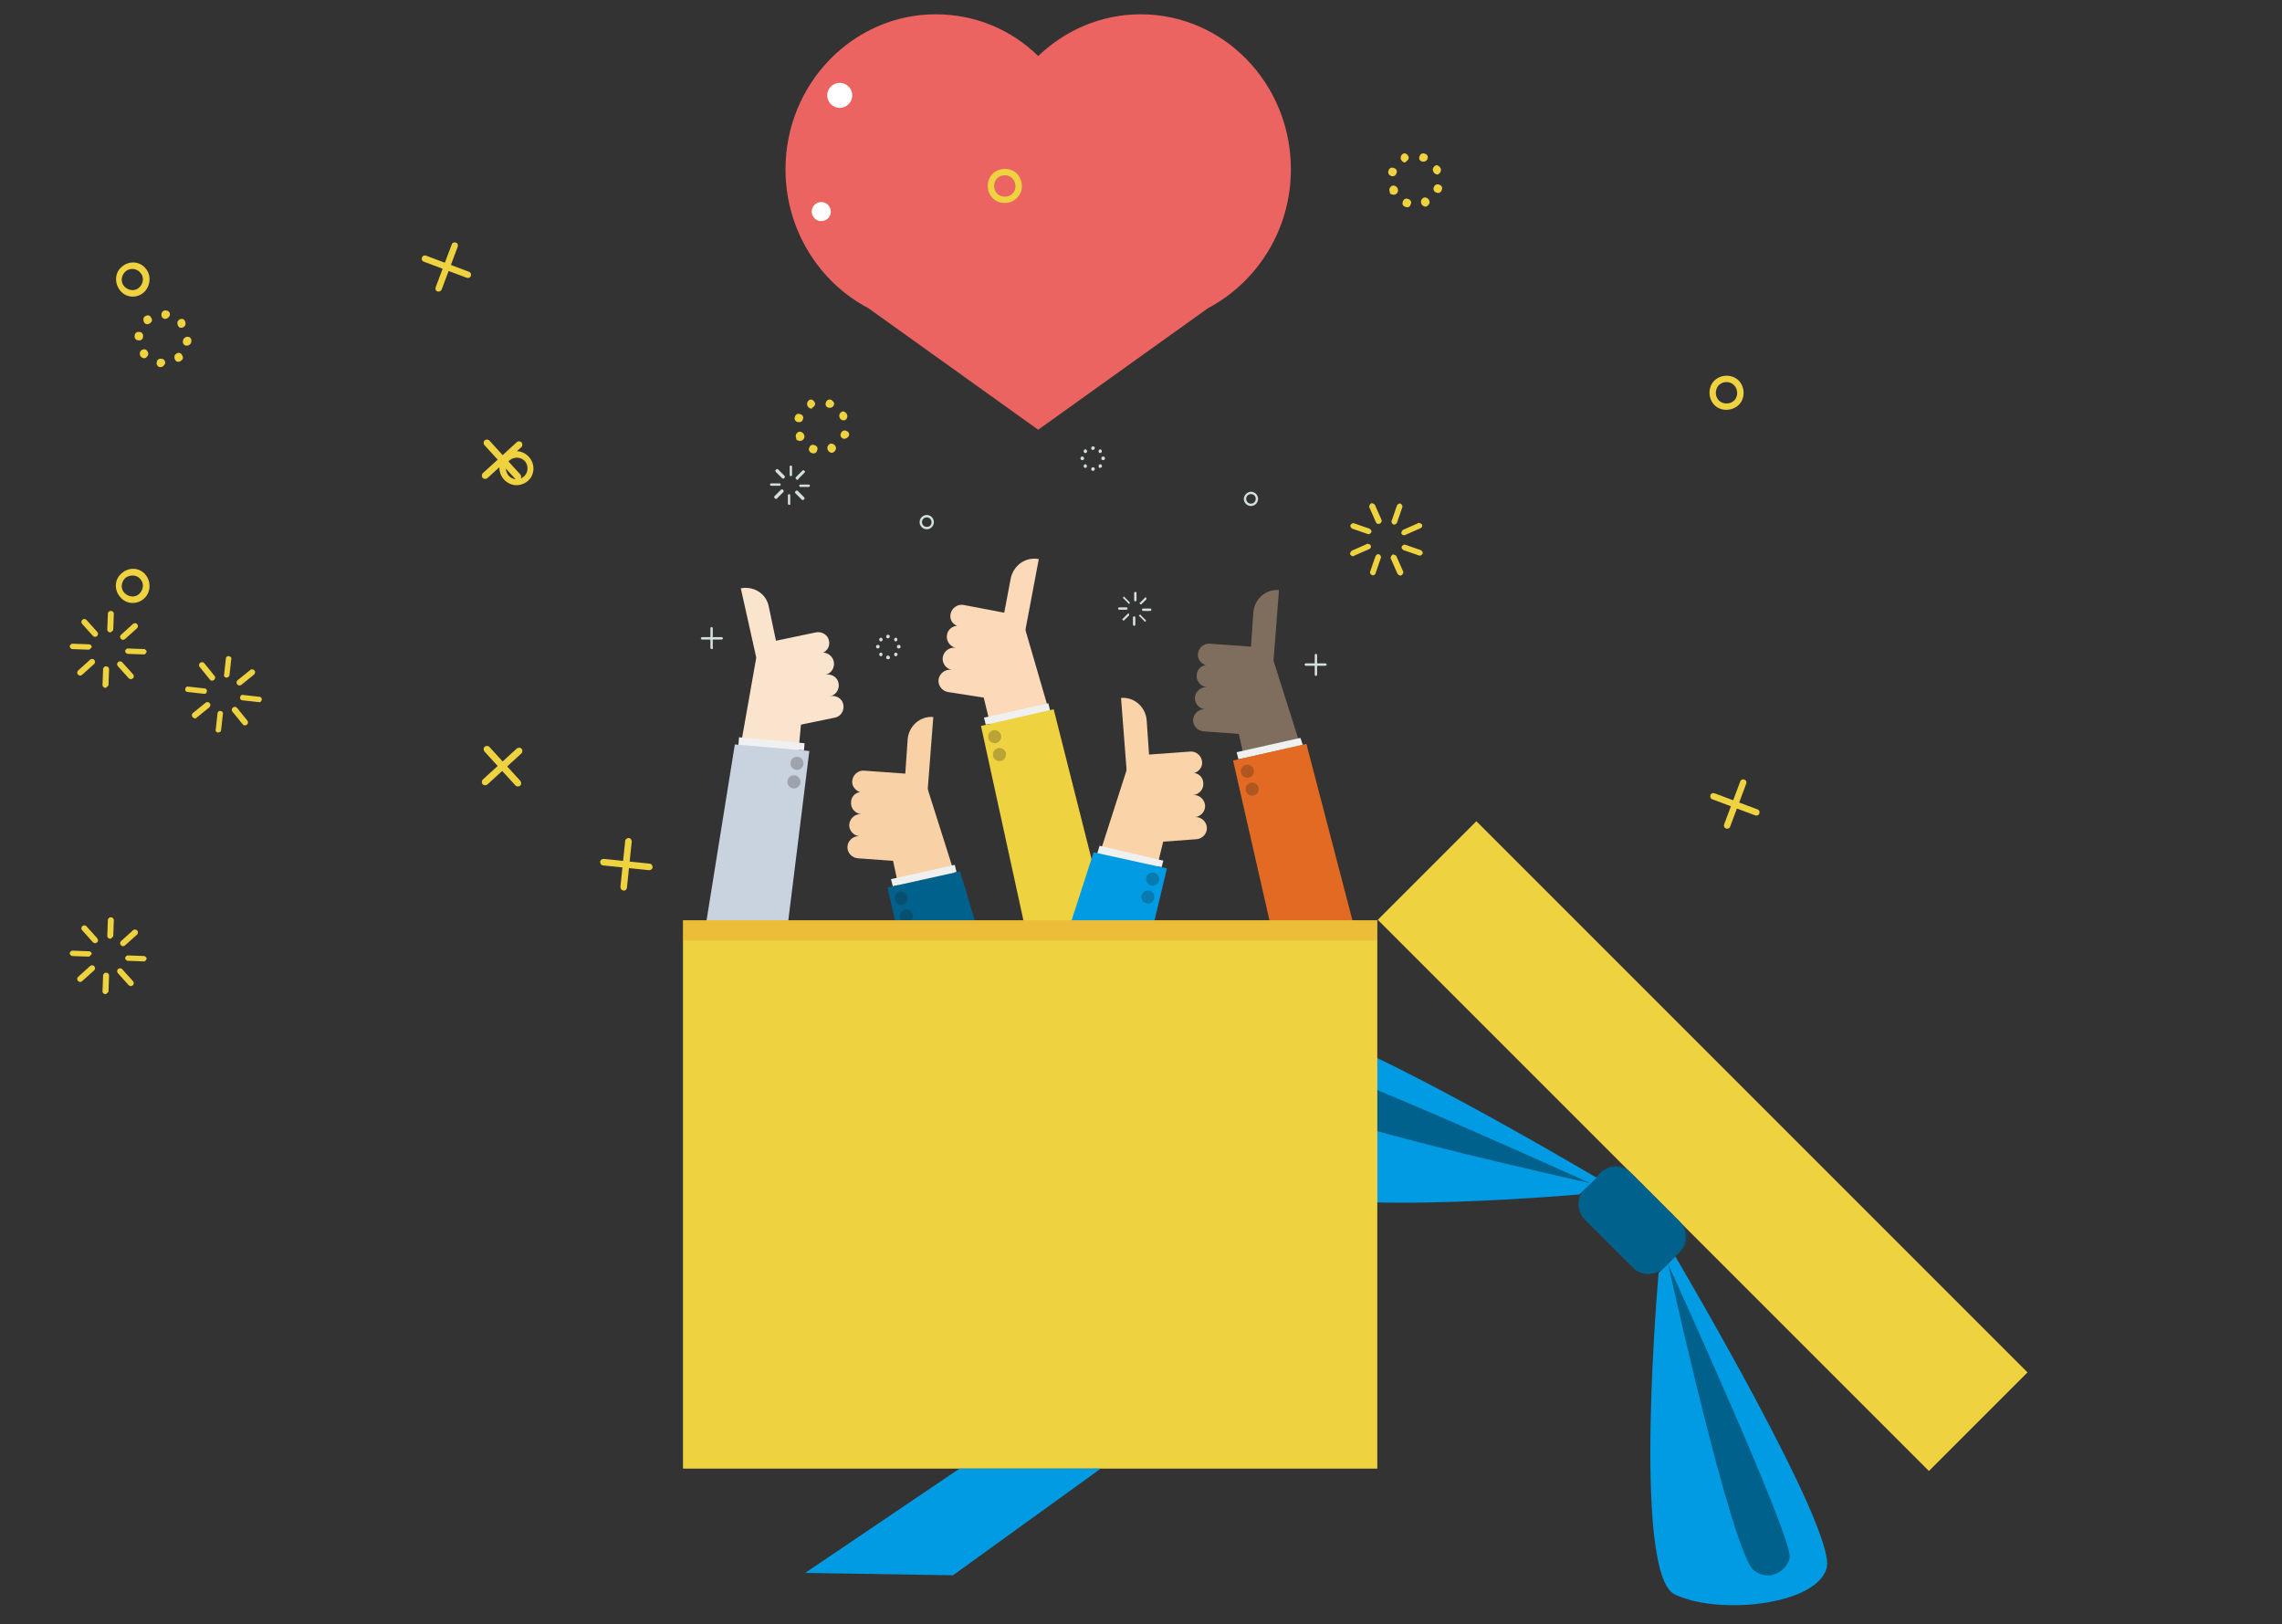 <?xml version="1.0" encoding="utf-8"?>
<!-- Generator: Adobe Illustrator 20.0.0, SVG Export Plug-In . SVG Version: 6.00 Build 0)  -->
<svg version="1.1" id="Calque_1" xmlns="http://www.w3.org/2000/svg" xmlns:xlink="http://www.w3.org/1999/xlink" x="0px" y="0px"
	 viewBox="0 0 382.9 272.5" style="enable-background:new 0 0 382.9 272.5;" xml:space="preserve">
<rect x="0" y="0" width="382.9" height="272.5" fill="#333333" stroke="none"/>
<style type="text/css">
	.st0{fill:#7F6E5E;}
	.st1{fill:#EFF0F0;}
	.st2{fill:#E36A23;}
	.st3{opacity:0.25;fill:#1D1D1B;}
	.st4{fill:#FBD9B9;}
	.st5{fill:#EFD23F;}
	.st6{fill:#F8D1A7;}
	.st7{fill:#00618D;}
	.st8{fill:#FBE4CD;}
	.st9{fill:#C9D2DF;}
	.st10{fill:#FBD3A9;}
	.st11{fill:#009BE2;}
	.st12{fill:#D3E1DA;}
	.st13{opacity:0.2;fill:#00618D;}
	.st14{opacity:0.2;fill:#E36A23;}
	.st15{fill:none;}
	.st16{fill:#EB6462;}
	.st17{fill:#FFFFFF;}
</style>
<g>
	<polygon class="st0" points="207.8,122.8 210.6,135.7 220.8,133.3 213.7,110.9 	"/>
	<g>
		<polygon class="st1" points="207.8,127.4 207.5,126.2 218.2,123.8 218.6,125 		"/>
		<polygon class="st2" points="213.5,156.6 206.9,127.6 219.2,124.8 227.5,156.6 		"/>
		<circle class="st3" cx="209.3" cy="129.4" r="1.1"/>
		<circle class="st3" cx="210.1" cy="132.4" r="1.1"/>
	</g>
	<g>
		<path class="st0" d="M214.6,99c-2.2-0.2-4.1,1.5-4.3,3.7l-0.4,5.8l-6.9-0.5c-1-0.1-1.9,0.7-2,1.7c-0.1,0.9,0.5,1.6,1.3,1.9
			c-0.8,0.1-1.5,0.8-1.5,1.7c-0.1,1,0.7,1.9,1.7,2c-1-0.1-1.9,0.7-2,1.7c-0.1,1,0.7,1.9,1.7,2c-1-0.1-1.9,0.7-2,1.7
			c-0.1,1,0.7,1.9,1.7,2l10.9,0.8l0.7-10.2L214.6,99z"/>
	</g>
</g>
<g>
	<polygon class="st4" points="165,116.8 168.2,129.9 178.4,127.5 172,105.5 	"/>
	<g>
		<polygon class="st1" points="165.4,121.6 165.1,120.4 175.9,118 176.2,119.2 		"/>
		<polygon class="st5" points="172.2,156.6 164.6,121.8 176.8,119 186.3,156.6 		"/>
		<circle class="st3" cx="166.9" cy="123.6" r="1.1"/>
		<circle class="st3" cx="167.7" cy="126.6" r="1.1"/>
	</g>
	<g>
		<path class="st4" d="M174.3,93.8c-2.2-0.4-4.2,1-4.7,3.2l-1.1,5.8l-6.8-1.3c-1-0.2-2,0.5-2.2,1.5c-0.2,0.9,0.3,1.7,1.1,2
			c-0.8,0-1.6,0.7-1.7,1.5c-0.2,1,0.5,2,1.5,2.2c-1-0.2-2,0.5-2.2,1.5c-0.2,1,0.5,2,1.5,2.2c-1-0.2-2,0.5-2.2,1.5
			c-0.2,1,0.5,2,1.5,2.2l11.5,1.8l1.1-9.8L174.3,93.8z"/>
	</g>
</g>
<g>
	<polygon class="st6" points="149.8,144.2 152.3,155.8 162.7,154.6 155.6,132.2 	"/>
	<g>
		<polygon class="st1" points="149.8,148.7 149.5,147.5 160.2,145.1 160.5,146.3 		"/>
		<polygon class="st7" points="150.7,156.6 148.9,148.9 161.1,146.2 164.2,156.6 		"/>
		<circle class="st3" cx="151.2" cy="150.7" r="1.1"/>
		<circle class="st3" cx="152.1" cy="153.7" r="1.1"/>
	</g>
	<g>
		<path class="st6" d="M156.6,120.3c-2.2-0.2-4.1,1.5-4.3,3.7l-0.4,5.8l-6.9-0.5c-1-0.1-1.9,0.7-2,1.7c-0.1,0.9,0.5,1.6,1.3,1.9
			c-0.8,0.1-1.5,0.8-1.5,1.7c-0.1,1,0.7,1.9,1.7,2c-1-0.1-1.9,0.7-2,1.7c-0.1,1,0.7,1.9,1.7,2c-1-0.1-1.9,0.7-2,1.7
			c-0.1,1,0.7,1.9,1.7,2l10.9,0.8l0.7-10.2L156.6,120.3z"/>
	</g>
</g>
<g>
	<polygon class="st8" points="134.4,121.5 133.2,134.5 122.8,133.5 126.9,110.3 	"/>
	<g>
		<polygon class="st1" points="134.9,125.9 135,124.7 124,123.7 123.9,125 		"/>
		<polygon class="st9" points="132,156.6 135.8,126 123.3,124.9 118.2,156.6 		"/>
		<ellipse transform="matrix(0.991 -0.134 0.134 0.991 -15.94 19.043)" class="st3" cx="133.7" cy="128.1" rx="1.1" ry="1.1"/>
		<ellipse transform="matrix(0.991 -0.134 0.134 0.991 -16.364 19.017)" class="st3" cx="133.2" cy="131.2" rx="1.1" ry="1.1"/>
	</g>
	<g>
		<path class="st8" d="M124.3,98.7c2.2-0.4,4.3,0.9,4.7,3.1l1.2,5.7l6.7-1.4c1-0.2,2,0.4,2.2,1.4c0.2,0.9-0.3,1.7-1,2
			c0.8,0,1.6,0.6,1.8,1.5c0.2,1-0.4,2-1.4,2.2c1-0.2,2,0.4,2.2,1.4c0.2,1-0.4,2-1.4,2.2c1-0.2,2,0.4,2.2,1.4c0.2,1-0.4,2-1.4,2.2
			l-10.7,2.2l-2-10L124.3,98.7z"/>
	</g>
</g>
<g>
	<polygon class="st10" points="195.2,141.1 192.1,153.8 181.9,151.4 189.1,129 	"/>
	<g>
		<polygon class="st1" points="194.9,145.5 195.2,144.4 184.5,141.9 184.1,143.2 		"/>
		<polygon class="st11" points="193.2,156.6 195.8,145.7 183.5,143 179.1,156.6 		"/>
		<circle class="st3" cx="193.4" cy="147.5" r="1.1"/>
		<circle class="st3" cx="192.6" cy="150.5" r="1.1"/>
	</g>
	<g>
		<path class="st10" d="M188.1,117.1c2.2-0.2,4.1,1.5,4.3,3.7l0.4,5.8l6.9-0.5c1-0.1,1.9,0.7,2,1.7c0.1,0.9-0.5,1.6-1.3,1.9
			c0.8,0.1,1.5,0.8,1.5,1.7c0.1,1-0.7,1.9-1.7,2c1-0.1,1.9,0.7,2,1.7c0.1,1-0.7,1.9-1.7,2c1-0.1,1.9,0.7,2,1.7c0.1,1-0.7,1.9-1.7,2
			l-10.9,0.8l-0.7-10.2L188.1,117.1z"/>
	</g>
</g>
<g>
	<path class="st12" d="M190.5,100.9c-0.1,0-0.2-0.1-0.2-0.2v-1.2c0-0.1,0.1-0.2,0.2-0.2c0.1,0,0.2,0.1,0.2,0.2v1.2
		C190.7,100.8,190.6,100.9,190.5,100.9z"/>
	<path class="st12" d="M189.4,101.3c-0.1,0-0.1,0-0.1-0.1l-0.8-0.8c0,0-0.1-0.1-0.1-0.1s0-0.1,0.1-0.1c0,0,0.1-0.1,0.1-0.1
		c0.1,0,0.1,0,0.1,0.1l0.8,0.8c0.1,0.1,0.1,0.2,0,0.3C189.5,101.3,189.5,101.3,189.4,101.3z"/>
	<path class="st12" d="M187.8,102.3c-0.1,0-0.2-0.1-0.2-0.2c0-0.1,0.1-0.2,0.2-0.2h1.2c0.1,0,0.2,0.1,0.2,0.2c0,0.1-0.1,0.2-0.2,0.2
		H187.8z"/>
	<path class="st12" d="M188.5,104.1c-0.1,0-0.1,0-0.1-0.1c0,0-0.1-0.1-0.1-0.1c0-0.1,0-0.1,0.1-0.1l0.8-0.8c0,0,0.1-0.1,0.1-0.1
		c0.1,0,0.1,0,0.1,0.1c0.1,0.1,0.1,0.2,0,0.3l-0.8,0.8C188.6,104.1,188.5,104.1,188.5,104.1z"/>
	<path class="st12" d="M190.3,105c-0.1,0-0.2-0.1-0.2-0.2v-1.2c0-0.1,0.1-0.2,0.2-0.2c0.1,0,0.2,0.1,0.2,0.2v1.2
		C190.5,104.9,190.4,105,190.3,105z"/>
	<path class="st12" d="M192.1,104.3c-0.1,0-0.1,0-0.1-0.1l-0.8-0.8c0,0-0.1-0.1-0.1-0.1c0-0.1,0-0.1,0.1-0.1c0,0,0.1-0.1,0.1-0.1
		c0.1,0,0.1,0,0.1,0.1l0.8,0.8c0,0,0.1,0.1,0.1,0.1c0,0.1,0,0.1-0.1,0.1C192.3,104.2,192.2,104.3,192.1,104.3z"/>
	<path class="st12" d="M191.8,102.5c-0.1,0-0.2-0.1-0.2-0.2c0-0.1,0.1-0.2,0.2-0.2h1.2c0.1,0,0.2,0.1,0.2,0.2c0,0.1-0.1,0.2-0.2,0.2
		H191.8z"/>
	<path class="st12" d="M191.4,101.4c-0.1,0-0.1,0-0.1-0.1c0,0-0.1-0.1-0.1-0.1c0-0.1,0-0.1,0.1-0.1l0.8-0.8c0,0,0.1-0.1,0.1-0.1
		c0.1,0,0.1,0,0.1,0.1c0.1,0.1,0.1,0.2,0,0.3l-0.8,0.8C191.6,101.4,191.5,101.4,191.4,101.4z"/>
</g>
<g>
	<path class="st12" d="M132.7,79.9c-0.1,0-0.2-0.1-0.2-0.2l0-1.4c0-0.1,0.1-0.2,0.2-0.2c0.1,0,0.2,0.1,0.2,0.2l0,1.4
		C132.9,79.8,132.8,79.9,132.7,79.9z"/>
	<path class="st12" d="M131.4,80.3c-0.1,0-0.1,0-0.2-0.1l-1-1c0,0-0.1-0.1-0.1-0.2c0-0.1,0-0.1,0.1-0.2c0,0,0.1-0.1,0.2-0.1
		c0.1,0,0.1,0,0.2,0.1l1,1c0,0,0.1,0.1,0.1,0.2s0,0.1-0.1,0.2C131.5,80.3,131.5,80.3,131.4,80.3z"/>
	<path class="st12" d="M129.4,81.5c-0.1,0-0.2-0.1-0.2-0.2c0-0.1,0.1-0.2,0.2-0.2l1.4,0c0.1,0,0.2,0.1,0.2,0.2
		c0,0.1-0.1,0.2-0.2,0.2l0,0L129.4,81.5z"/>
	<path class="st12" d="M130.2,83.7c-0.1,0-0.1,0-0.2-0.1c0,0-0.1-0.1-0.1-0.2c0-0.1,0-0.1,0.1-0.2l1-1c0,0,0.1-0.1,0.2-0.1
		c0.1,0,0.1,0,0.2,0.1c0,0,0.1,0.1,0.1,0.2s0,0.1-0.1,0.2l-1,1C130.4,83.7,130.3,83.7,130.2,83.7z"/>
	<path class="st12" d="M132.4,84.7c-0.1,0-0.2-0.1-0.2-0.2l0-1.4c0-0.1,0.1-0.2,0.2-0.2c0.1,0,0.2,0.1,0.2,0.2l0,1.4
		C132.7,84.6,132.6,84.7,132.4,84.7z"/>
	<path class="st12" d="M134.7,83.9c-0.1,0-0.1,0-0.2-0.1l-1-1c0,0-0.1-0.1-0.1-0.2s0-0.1,0.1-0.2c0,0,0.1-0.1,0.2-0.1
		c0.1,0,0.1,0,0.2,0.1l1,1c0,0,0.1,0.1,0.1,0.2c0,0.1,0,0.1-0.1,0.2C134.8,83.9,134.7,83.9,134.7,83.9z"/>
	<path class="st12" d="M134.3,81.7c-0.1,0-0.2-0.1-0.2-0.2c0-0.1,0.1-0.2,0.2-0.2l1.4,0c0.1,0,0.2,0.1,0.2,0.2
		c0,0.1-0.1,0.2-0.2,0.2l0,0L134.3,81.7z"/>
	<path class="st12" d="M133.8,80.5c-0.1,0-0.1,0-0.2-0.1c0,0-0.1-0.1-0.1-0.2s0-0.1,0.1-0.2l1-1c0,0,0.1-0.1,0.2-0.1
		c0.1,0,0.1,0,0.2,0.1c0.1,0.1,0.1,0.2,0,0.3l-1,1C134,80.4,133.9,80.5,133.8,80.5z"/>
</g>
<g>
	<path class="st12" d="M220.8,113.4c-0.1,0-0.2-0.1-0.2-0.2v-3.3c0-0.1,0.1-0.2,0.2-0.2c0.1,0,0.2,0.1,0.2,0.2v3.3
		C221,113.3,220.9,113.4,220.8,113.4z"/>
	<path class="st12" d="M219.1,111.7c-0.1,0-0.2-0.1-0.2-0.2c0-0.1,0.1-0.2,0.2-0.2h3.3c0.1,0,0.2,0.1,0.2,0.2c0,0.1-0.1,0.2-0.2,0.2
		H219.1z"/>
</g>
<g>
	<path class="st12" d="M119.4,108.9c-0.1,0-0.2-0.1-0.2-0.2v-3.3c0-0.1,0.1-0.2,0.2-0.2c0.1,0,0.2,0.1,0.2,0.2v3.3
		C119.7,108.8,119.6,108.9,119.4,108.9z"/>
	<path class="st12" d="M117.8,107.3c-0.1,0-0.2-0.1-0.2-0.2c0-0.1,0.1-0.2,0.2-0.2h3.3c0.1,0,0.2,0.1,0.2,0.2c0,0.1-0.1,0.2-0.2,0.2
		H117.8z"/>
</g>
<path class="st12" d="M209.9,84.9c-0.7,0-1.2-0.6-1.2-1.2s0.6-1.2,1.2-1.2c0.7,0,1.2,0.6,1.2,1.2S210.6,84.9,209.9,84.9z
	 M209.9,82.9c-0.4,0-0.8,0.3-0.8,0.8c0,0.4,0.3,0.8,0.8,0.8c0.4,0,0.8-0.3,0.8-0.8C210.7,83.2,210.3,82.9,209.9,82.9z"/>
<path class="st12" d="M155.5,88.8c-0.7,0-1.2-0.6-1.2-1.2c0-0.7,0.6-1.2,1.2-1.2c0.7,0,1.2,0.6,1.2,1.2
	C156.7,88.2,156.2,88.8,155.5,88.8z M155.5,86.8c-0.4,0-0.8,0.3-0.8,0.8c0,0.4,0.3,0.8,0.8,0.8s0.8-0.3,0.8-0.8
	C156.3,87.1,155.9,86.8,155.5,86.8z"/>
<path class="st12" d="M149,110.6c-0.2,0-0.3-0.1-0.3-0.3c0-0.2,0.1-0.3,0.3-0.3c0.2,0,0.3,0.1,0.3,0.3
	C149.4,110.5,149.2,110.6,149,110.6z M147.8,110.1c-0.1,0-0.1,0-0.2-0.1l0,0h0l0,0c-0.1-0.1-0.1-0.3,0-0.4c0.1-0.1,0.1-0.1,0.2-0.1
	c0.1,0,0.2,0,0.2,0.1c0.1,0.1,0.1,0.3,0,0.4C148,110.1,147.9,110.1,147.8,110.1z M150.3,110.1c-0.1,0-0.2,0-0.2-0.1
	c-0.1-0.1-0.1-0.3,0-0.4c0.1-0.1,0.1-0.1,0.2-0.1c0.1,0,0.2,0,0.2,0.1c0.1,0.1,0.1,0.1,0.1,0.2c0,0.1,0,0.2-0.1,0.2
	C150.4,110.1,150.4,110.1,150.3,110.1z M147.3,108.8c-0.2,0-0.3-0.1-0.3-0.3c0-0.2,0.1-0.3,0.3-0.3s0.3,0.1,0.3,0.3
	C147.6,108.7,147.4,108.8,147.3,108.8z M150.8,108.8c-0.2,0-0.3-0.1-0.3-0.3c0-0.2,0.1-0.3,0.3-0.3c0.2,0,0.3,0.1,0.3,0.3
	C151.1,108.7,151,108.8,150.8,108.8z M147.8,107.6c-0.1,0-0.2,0-0.2-0.1c-0.1-0.1-0.1-0.3,0-0.4c0.1-0.1,0.1-0.1,0.2-0.1
	c0.1,0,0.2,0,0.2,0.1c0.1,0.1,0.1,0.1,0.1,0.2c0,0.1,0,0.2-0.1,0.2C148,107.6,147.9,107.6,147.8,107.6z M150.3,107.6
	c-0.1,0-0.2,0-0.2-0.1c-0.1-0.1-0.1-0.3,0-0.4c0.1-0.1,0.1-0.1,0.2-0.1c0.1,0,0.2,0,0.2,0.1c0.1,0.1,0.1,0.3,0,0.4
	C150.4,107.6,150.4,107.6,150.3,107.6z M149,107.1c-0.2,0-0.3-0.1-0.3-0.3c0-0.2,0.1-0.3,0.3-0.3s0.3,0.1,0.3,0.3
	C149.3,106.9,149.2,107.1,149,107.1z"/>
<g>
	<path class="st12" d="M183.4,79c-0.2,0-0.3-0.1-0.3-0.3c0-0.2,0.1-0.3,0.3-0.3c0.2,0,0.3,0.1,0.3,0.3C183.7,78.9,183.5,79,183.4,79
		z M182.1,78.5c-0.1,0-0.1,0-0.2-0.1l0,0h0l0,0c-0.1-0.1-0.1-0.3,0-0.4c0.1-0.1,0.1-0.1,0.2-0.1s0.2,0,0.2,0.1
		c0.1,0.1,0.1,0.3,0,0.4C182.3,78.5,182.2,78.5,182.1,78.5z M184.6,78.5c-0.1,0-0.2,0-0.2-0.1c-0.1-0.1-0.1-0.3,0-0.4
		c0.1-0.1,0.1-0.1,0.2-0.1c0.1,0,0.2,0,0.2,0.1c0.1,0.1,0.1,0.1,0.1,0.2c0,0.1,0,0.2-0.1,0.2C184.8,78.4,184.7,78.5,184.6,78.5z
		 M181.6,77.2c-0.2,0-0.3-0.1-0.3-0.3c0-0.2,0.1-0.3,0.3-0.3c0.2,0,0.3,0.1,0.3,0.3C181.9,77.1,181.8,77.2,181.6,77.2z M185.1,77.2
		c-0.2,0-0.3-0.1-0.3-0.3c0-0.2,0.1-0.3,0.3-0.3c0.2,0,0.3,0.1,0.3,0.3C185.4,77.1,185.3,77.2,185.1,77.2z M182.1,76
		c-0.1,0-0.2,0-0.2-0.1c-0.1-0.1-0.1-0.3,0-0.4c0.1-0.1,0.1-0.1,0.2-0.1c0.1,0,0.2,0,0.2,0.1c0.1,0.1,0.1,0.1,0.1,0.2
		c0,0.1,0,0.2-0.1,0.2C182.3,76,182.2,76,182.1,76z M184.6,76c-0.1,0-0.2,0-0.2-0.1c-0.1-0.1-0.1-0.3,0-0.4c0.1-0.1,0.1-0.1,0.2-0.1
		c0.1,0,0.2,0,0.2,0.1c0.1,0.1,0.1,0.3,0,0.4C184.8,76,184.7,76,184.6,76z M183.4,75.5c-0.2,0-0.3-0.1-0.3-0.3
		c0-0.2,0.1-0.3,0.3-0.3c0.2,0,0.3,0.1,0.3,0.3C183.7,75.3,183.5,75.5,183.4,75.5z"/>
</g>
<g>
	<path class="st11" d="M278.3,213.6c0,0-4.5,50.4,2.7,53.9c7.2,3.5,23.7,1.9,25.5-4.4s-25.4-52.3-25.4-52.3L278.3,213.6z"/>
	<path class="st7" d="M279.9,212.1c0,0,10.7,48.6,14.4,51.4c2.8,2.1,5.7-0.2,6-2.2C300.8,257.9,279.9,212.1,279.9,212.1z"/>
	
		<rect x="220.2" y="180.6" transform="matrix(-0.707 -0.707 0.707 -0.707 351.653 530.168)" class="st5" width="130.8" height="23.4"/>
	<g>
		<path class="st7" d="M273.7,196.8l8.1,8.1c1.4,1.4,1.4,3.8,0,5.2l-2.6,2.6c-1.4,1.4-3.8,1.4-5.2,0l-8.1-8.1
			c-1.4-1.4-1.4-3.8,0-5.2l2.6-2.6C269.9,195.4,272.3,195.4,273.7,196.8z"/>
		<path class="st13" d="M281.4,210.6l1.1-1.1c1.1-1.1,1.1-2.8,0-3.9l-9.4-9.4c-1.1-1.1-2.8-1.1-3.9,0l-1.1,1.1L281.4,210.6z"/>
	</g>
	<path class="st11" d="M265,200.4c0,0-50.3,4.5-53.8-2.7c-3.5-7.2-1.9-23.7,4.4-25.5c6.3-1.9,52.3,25.4,52.3,25.4L265,200.4z"/>
	<path class="st7" d="M266.8,198.5c0,0-48.6-10.7-51.4-14.4c-2.1-2.8,0.2-5.7,2.2-6C221,177.7,266.8,198.5,266.8,198.5z"/>
	<rect x="114.6" y="154.4" class="st5" width="116.5" height="92"/>
	<polygon class="st11" points="159.9,264.3 135.1,263.9 161,246.4 184.7,246.4 	"/>
	<rect x="114.6" y="154.4" class="st14" width="116.5" height="3.4"/>
</g>
<path class="st15" d="M166.9,309.2"/>
<g>
	<path class="st16" d="M216.6,28.4c0-14.4-11.3-26-25.2-26c-6.7,0-12.7,2.7-17.2,7l0,0l0,0c-4.5-4.4-10.5-7-17.2-7
		c-13.9,0-25.2,11.7-25.2,26c0,10.2,5.7,19,13.9,23.3l0,0l28.5,20.4l28.5-20.4l0,0C211,47.3,216.6,38.5,216.6,28.4z"/>
	<circle class="st17" cx="140.9" cy="16" r="2.1"/>
	<circle class="st17" cx="137.8" cy="35.5" r="1.6"/>
</g>
<g>
	<g>
		<path class="st5" d="M233.8,88c-0.2-0.1-0.4-0.4-0.3-0.6l0.9-2.6c0.1-0.2,0.4-0.4,0.6-0.3c0.2,0.1,0.4,0.4,0.3,0.6l-0.9,2.6
			C234.3,87.9,234,88.1,233.8,88z"/>
		<path class="st5" d="M231.2,87.9c-0.1,0-0.2-0.1-0.3-0.2l-1.1-2.5c-0.1-0.1-0.1-0.2,0-0.4c0-0.1,0.1-0.2,0.2-0.3
			c0.1-0.1,0.2-0.1,0.4,0c0.1,0,0.2,0.1,0.3,0.2l1.1,2.5c0.1,0.2,0,0.5-0.2,0.6C231.5,87.9,231.4,87.9,231.2,87.9z"/>
		<path class="st5" d="M226.9,88.7c-0.2-0.1-0.4-0.4-0.3-0.6c0.1-0.2,0.4-0.4,0.6-0.3l2.6,0.9c0.2,0.1,0.4,0.4,0.3,0.6
			c-0.1,0.2-0.4,0.4-0.6,0.3L226.9,88.7z"/>
		<path class="st5" d="M226.9,93.3c-0.1,0-0.2-0.1-0.3-0.2c-0.1-0.1-0.1-0.2,0-0.4c0-0.1,0.1-0.2,0.2-0.3l2.5-1.1
			c0.1-0.1,0.2-0.1,0.4,0c0.1,0,0.2,0.1,0.3,0.2c0.1,0.2,0,0.5-0.2,0.6l-2.5,1.1C227.1,93.3,227,93.4,226.9,93.3z"/>
		<path class="st5" d="M230.2,96.5c-0.2-0.1-0.4-0.4-0.3-0.6l0.9-2.6c0.1-0.2,0.4-0.4,0.6-0.3c0.2,0.1,0.4,0.4,0.3,0.6l-0.9,2.6
			C230.7,96.5,230.4,96.6,230.2,96.5z"/>
		<path class="st5" d="M234.8,96.5c-0.1,0-0.2-0.1-0.3-0.2l-1.1-2.5c-0.1-0.1-0.1-0.2,0-0.4c0-0.1,0.1-0.2,0.2-0.3
			c0.1-0.1,0.2-0.1,0.4,0c0.1,0,0.2,0.1,0.3,0.2l1.1,2.5c0.1,0.1,0.1,0.2,0,0.4c0,0.1-0.1,0.2-0.2,0.3
			C235,96.6,234.9,96.6,234.8,96.5z"/>
		<path class="st5" d="M235.5,92.3c-0.2-0.1-0.4-0.4-0.3-0.6c0.1-0.2,0.4-0.4,0.6-0.3l2.6,0.9c0.2,0.1,0.4,0.4,0.3,0.6
			c-0.1,0.2-0.4,0.4-0.6,0.3L235.5,92.3z"/>
		<path class="st5" d="M235.5,89.8c-0.1,0-0.2-0.1-0.3-0.2c-0.1-0.1-0.1-0.2,0-0.4c0-0.1,0.1-0.2,0.2-0.3l2.5-1.1
			c0.1-0.1,0.2-0.1,0.4,0c0.1,0,0.2,0.1,0.3,0.2c0.1,0.2,0,0.5-0.2,0.6l-2.5,1.1C235.8,89.8,235.6,89.8,235.5,89.8z"/>
	</g>
	<g>
		<path class="st5" d="M289.6,139c-0.3-0.1-0.4-0.4-0.3-0.7l2.7-7.2c0.1-0.3,0.4-0.4,0.7-0.3c0.3,0.1,0.4,0.4,0.3,0.7l-2.7,7.2
			C290.2,139,289.9,139.1,289.6,139z"/>
		<path class="st5" d="M287.3,134.1c-0.3-0.1-0.4-0.4-0.3-0.7c0.1-0.3,0.4-0.4,0.7-0.3l7.2,2.7c0.3,0.1,0.4,0.4,0.3,0.7
			c-0.1,0.3-0.4,0.4-0.7,0.3L287.3,134.1z"/>
	</g>
	<g>
		<path class="st5" d="M73.4,48.9c-0.3-0.1-0.4-0.4-0.3-0.7l2.7-7.2c0.1-0.3,0.4-0.4,0.7-0.3c0.3,0.1,0.4,0.4,0.3,0.7l-2.7,7.2
			C74,48.8,73.7,49,73.4,48.9z"/>
		<path class="st5" d="M71.1,43.9c-0.3-0.1-0.4-0.4-0.3-0.7c0.1-0.3,0.4-0.4,0.7-0.3l7.2,2.7c0.3,0.1,0.4,0.4,0.3,0.7
			c-0.1,0.3-0.4,0.4-0.7,0.3L71.1,43.9z"/>
	</g>
	<path class="st5" d="M288.7,68.6c-1.5-0.5-2.2-2.2-1.7-3.7c0.5-1.5,2.2-2.2,3.7-1.7c1.5,0.5,2.2,2.2,1.7,3.7S290.1,69.1,288.7,68.6
		z M290.3,64.2c-0.9-0.3-2,0.1-2.3,1.1c-0.3,0.9,0.1,2,1.1,2.3c0.9,0.3,2-0.1,2.3-1.1C291.7,65.6,291.2,64.5,290.3,64.2z"/>
	<path class="st5" d="M167.6,33.9c-1.5-0.5-2.2-2.2-1.7-3.7c0.5-1.5,2.2-2.2,3.7-1.7s2.2,2.2,1.7,3.7
		C170.7,33.7,169.1,34.4,167.6,33.9z M169.2,29.5c-0.9-0.3-2,0.1-2.3,1.1c-0.3,0.9,0.1,2,1.1,2.3c0.9,0.3,2-0.1,2.3-1.1
		C170.6,30.9,170.1,29.8,169.2,29.5z"/>
	<path class="st5" d="M136.2,76c-0.4-0.1-0.6-0.6-0.4-0.9c0.1-0.4,0.5-0.6,0.9-0.4c0.4,0.1,0.6,0.5,0.4,0.9
		C137,76,136.6,76.2,136.2,76z M133.9,73.9c-0.1,0-0.3-0.1-0.3-0.3l0,0l0,0l0-0.1c-0.2-0.4,0-0.8,0.3-1c0.2-0.1,0.4-0.1,0.6,0
		c0.2,0.1,0.3,0.2,0.4,0.4c0.2,0.4,0,0.8-0.3,1C134.3,74,134.1,74,133.9,73.9z M139.3,75.9c-0.2-0.1-0.3-0.2-0.4-0.4
		c-0.2-0.4,0-0.8,0.3-1c0.2-0.1,0.4-0.1,0.6,0c0.2,0.1,0.3,0.2,0.4,0.4c0.1,0.2,0.1,0.4,0,0.6c-0.1,0.2-0.2,0.3-0.4,0.4
		C139.7,76,139.5,76,139.3,75.9z M133.8,70.8c-0.4-0.1-0.6-0.6-0.4-0.9c0.1-0.4,0.5-0.6,0.9-0.4c0.4,0.1,0.6,0.5,0.4,0.9
		C134.6,70.8,134.2,70.9,133.8,70.8z M141.5,73.6c-0.4-0.1-0.6-0.6-0.4-0.9c0.1-0.4,0.6-0.6,0.9-0.4c0.4,0.1,0.6,0.5,0.4,0.9
		C142.2,73.5,141.8,73.7,141.5,73.6z M135.9,68.5c-0.2-0.1-0.3-0.2-0.4-0.4c-0.2-0.4,0-0.8,0.3-1c0.2-0.1,0.4-0.1,0.5,0
		c0.2,0.1,0.3,0.2,0.4,0.4c0.1,0.2,0.1,0.4,0,0.5c-0.1,0.2-0.2,0.3-0.4,0.4C136.3,68.6,136.1,68.6,135.9,68.5z M141.3,70.5
		c-0.2-0.1-0.3-0.2-0.4-0.4c-0.2-0.4,0-0.8,0.3-1c0.2-0.1,0.4-0.1,0.5,0c0.2,0.1,0.3,0.2,0.4,0.4c0.2,0.4,0,0.8-0.3,1
		C141.7,70.5,141.5,70.5,141.3,70.5z M139,68.4c-0.4-0.1-0.6-0.5-0.4-0.9c0.1-0.4,0.6-0.6,0.9-0.4s0.6,0.5,0.4,0.9
		C139.8,68.3,139.4,68.5,139,68.4z"/>
	<g>
		<path class="st5" d="M235.8,34.7c-0.4-0.1-0.6-0.5-0.4-0.9c0.1-0.4,0.5-0.6,0.9-0.4c0.4,0.1,0.6,0.5,0.4,0.9
			C236.6,34.7,236.2,34.9,235.8,34.7z M233.5,32.6c-0.1,0-0.3-0.1-0.3-0.3l0,0l0,0l0-0.1c-0.2-0.4,0-0.8,0.3-1
			c0.2-0.1,0.4-0.1,0.6,0c0.2,0.1,0.3,0.2,0.4,0.4c0.2,0.4,0,0.8-0.3,1C233.9,32.7,233.7,32.7,233.5,32.6z M238.9,34.6
			c-0.2-0.1-0.3-0.2-0.4-0.4c-0.2-0.4,0-0.8,0.3-1c0.2-0.1,0.4-0.1,0.6,0c0.2,0.1,0.3,0.2,0.4,0.4c0.1,0.2,0.1,0.4,0,0.6
			c-0.1,0.2-0.2,0.3-0.4,0.4C239.3,34.7,239.1,34.7,238.9,34.6z M233.4,29.5c-0.4-0.1-0.6-0.6-0.4-0.9c0.1-0.4,0.5-0.6,0.9-0.4
			c0.4,0.1,0.6,0.5,0.4,0.9C234.2,29.5,233.7,29.7,233.4,29.5z M241,32.3c-0.4-0.1-0.6-0.6-0.4-0.9c0.1-0.4,0.6-0.6,0.9-0.4
			c0.4,0.1,0.6,0.5,0.4,0.9C241.8,32.3,241.4,32.5,241,32.3z M235.5,27.2c-0.2-0.1-0.3-0.2-0.4-0.4c-0.2-0.4,0-0.8,0.3-1
			c0.2-0.1,0.4-0.1,0.5,0c0.2,0.1,0.3,0.2,0.4,0.4c0.1,0.2,0.1,0.4,0,0.5c-0.1,0.2-0.2,0.3-0.4,0.4
			C235.9,27.3,235.7,27.3,235.5,27.2z M240.9,29.2c-0.2-0.1-0.3-0.2-0.4-0.4c-0.2-0.4,0-0.8,0.3-1c0.2-0.1,0.4-0.1,0.5,0
			c0.2,0.1,0.3,0.2,0.4,0.4c0.2,0.4,0,0.8-0.3,1C241.3,29.3,241.1,29.3,240.9,29.2z M238.6,27.1c-0.4-0.1-0.6-0.5-0.4-0.9
			c0.1-0.4,0.6-0.6,0.9-0.4c0.4,0.1,0.6,0.5,0.4,0.9C239.4,27,239,27.2,238.6,27.1z"/>
	</g>
</g>
<g>
	<g>
		<path class="st5" d="M16.3,106.7c-0.2,0.2-0.5,0.2-0.7,0l-1.8-2c-0.2-0.2-0.2-0.5,0-0.7c0.2-0.2,0.5-0.2,0.7,0l1.8,2
			C16.5,106.2,16.5,106.5,16.3,106.7z"/>
		<path class="st5" d="M15.1,108.9c-0.1,0.1-0.2,0.1-0.3,0.1l-2.7-0.1c-0.1,0-0.2-0.1-0.3-0.2c-0.1-0.1-0.1-0.2-0.1-0.3
			c0-0.1,0.1-0.2,0.2-0.3c0.1-0.1,0.2-0.1,0.3-0.1l2.7,0.1c0.3,0,0.5,0.2,0.5,0.5C15.3,108.7,15.2,108.8,15.1,108.9z"/>
		<path class="st5" d="M13.8,113.2c-0.2,0.2-0.5,0.2-0.7,0c-0.2-0.2-0.2-0.5,0-0.7l2-1.8c0.2-0.2,0.5-0.2,0.7,0
			c0.2,0.2,0.2,0.5,0,0.7L13.8,113.2z"/>
		<path class="st5" d="M17.9,115.3c-0.1,0.1-0.2,0.1-0.3,0.1c-0.1,0-0.2-0.1-0.3-0.2c-0.1-0.1-0.1-0.2-0.1-0.3l0.1-2.7
			c0-0.1,0.1-0.2,0.2-0.3c0.1-0.1,0.2-0.1,0.3-0.1c0.3,0,0.5,0.2,0.5,0.5l-0.1,2.7C18.1,115.1,18,115.2,17.9,115.3z"/>
		<path class="st5" d="M22.3,113.8c-0.2,0.2-0.5,0.2-0.7,0l-1.8-2c-0.2-0.2-0.2-0.5,0-0.7c0.2-0.2,0.5-0.2,0.7,0l1.8,2
			C22.5,113.3,22.5,113.7,22.3,113.8z"/>
		<path class="st5" d="M24.4,109.7c-0.1,0.1-0.2,0.1-0.3,0.1l-2.7-0.1c-0.1,0-0.2-0.1-0.3-0.2c-0.1-0.1-0.1-0.2-0.1-0.3
			c0-0.1,0.1-0.2,0.2-0.3c0.1-0.1,0.2-0.1,0.3-0.1l2.7,0.1c0.1,0,0.2,0.1,0.3,0.2c0.1,0.1,0.1,0.2,0.1,0.3
			C24.5,109.5,24.5,109.6,24.4,109.7z"/>
		<path class="st5" d="M21,107.2c-0.2,0.2-0.5,0.2-0.7,0c-0.2-0.2-0.2-0.5,0-0.7l2-1.8c0.2-0.2,0.5-0.2,0.7,0c0.2,0.2,0.2,0.5,0,0.7
			L21,107.2z"/>
		<path class="st5" d="M18.7,106c-0.1,0.1-0.2,0.1-0.3,0.1c-0.1,0-0.2-0.1-0.3-0.2c-0.1-0.1-0.1-0.2-0.1-0.3l0.1-2.7
			c0-0.1,0.1-0.2,0.2-0.3c0.1-0.1,0.2-0.1,0.3-0.1c0.3,0,0.5,0.2,0.5,0.5l-0.1,2.7C18.9,105.8,18.8,105.9,18.7,106z"/>
	</g>
	<g>
		<path class="st5" d="M-114.8,161.5c-0.2,0.2-0.6,0.2-0.8,0l-2.2-2.4c-0.2-0.2-0.2-0.6,0-0.8c0.2-0.2,0.6-0.2,0.8,0l2.2,2.4
			C-114.6,160.9-114.6,161.3-114.8,161.5z"/>
		<path class="st5" d="M-116.3,164.1c-0.1,0.1-0.2,0.1-0.4,0.1l-3.3-0.1c-0.1,0-0.3-0.1-0.4-0.2c-0.1-0.1-0.1-0.2-0.1-0.4
			c0-0.1,0.1-0.3,0.2-0.4c0.1-0.1,0.2-0.1,0.4-0.1l3.3,0.1c0.1,0,0.3,0.1,0.4,0.2c0.1,0.1,0.1,0.2,0.1,0.4
			C-116.1,163.9-116.2,164-116.3,164.1z"/>
		<path class="st5" d="M-117.8,169.3c-0.2,0.2-0.6,0.2-0.8,0c-0.2-0.2-0.2-0.6,0-0.8l2.4-2.2c0.2-0.2,0.6-0.2,0.8,0
			c0.2,0.2,0.2,0.6,0,0.8l0,0L-117.8,169.3z"/>
		<path class="st5" d="M-112.9,171.8c-0.1,0.1-0.2,0.1-0.4,0.1c-0.1,0-0.3-0.1-0.4-0.2c-0.1-0.1-0.1-0.2-0.1-0.4l0.1-3.3
			c0-0.1,0.1-0.3,0.2-0.4c0.1-0.1,0.2-0.1,0.4-0.1c0.1,0,0.3,0.1,0.4,0.2c0.1,0.1,0.1,0.2,0.1,0.4l-0.1,3.3
			C-112.7,171.5-112.8,171.7-112.9,171.8z"/>
		<path class="st5" d="M-107.6,170.1c-0.2,0.2-0.6,0.2-0.8,0l-2.2-2.4c-0.2-0.2-0.2-0.6,0-0.8c0.2-0.2,0.6-0.2,0.8,0l2.2,2.4
			C-107.4,169.5-107.4,169.8-107.6,170.1z"/>
		<path class="st5" d="M-105.1,165.1c-0.1,0.1-0.2,0.1-0.4,0.1l-3.3-0.1c-0.1,0-0.3-0.1-0.4-0.2c-0.1-0.1-0.1-0.2-0.1-0.4
			c0-0.1,0.1-0.3,0.2-0.4c0.1-0.1,0.2-0.1,0.4-0.1l3.3,0.1c0.1,0,0.3,0.1,0.4,0.2c0.1,0.1,0.1,0.2,0.1,0.4
			C-104.9,164.9-105,165-105.1,165.1z"/>
		<path class="st5" d="M-109.2,162.1c-0.2,0.2-0.6,0.2-0.8,0c-0.2-0.2-0.2-0.6,0-0.8l2.4-2.2c0.2-0.2,0.6-0.2,0.8,0
			c0.2,0.2,0.2,0.6,0,0.8l0,0L-109.2,162.1z"/>
		<path class="st5" d="M-111.9,160.6c-0.1,0.1-0.2,0.1-0.4,0.1c-0.1,0-0.3-0.1-0.4-0.2s-0.1-0.2-0.1-0.4l0.1-3.3
			c0-0.1,0.1-0.3,0.2-0.4c0.1-0.1,0.2-0.1,0.4-0.1c0.3,0,0.5,0.3,0.5,0.6l-0.1,3.3C-111.7,160.4-111.8,160.5-111.9,160.6z"/>
	</g>
	<g>
		<path class="st5" d="M87.3,80.4c-0.2,0.2-0.6,0.2-0.8,0l-5.2-5.7c-0.2-0.2-0.2-0.6,0-0.8c0.2-0.2,0.6-0.2,0.8,0l5.2,5.7
			C87.5,79.8,87.5,80.2,87.3,80.4z"/>
		<path class="st5" d="M81.8,80.2c-0.2,0.2-0.6,0.2-0.8,0c-0.2-0.2-0.2-0.6,0-0.8l5.7-5.2c0.2-0.2,0.6-0.2,0.8,0
			c0.2,0.2,0.2,0.6,0,0.8L81.8,80.2z"/>
	</g>
	<g>
		<path class="st5" d="M-91.8,231.5c-0.2,0.2-0.6,0.2-0.8,0l-5.2-5.7c-0.2-0.2-0.2-0.6,0-0.8c0.2-0.2,0.6-0.2,0.8,0l5.2,5.7
			C-91.6,230.9-91.6,231.3-91.8,231.5z"/>
		<path class="st5" d="M-97.2,231.2c-0.2,0.2-0.6,0.2-0.8,0c-0.2-0.2-0.2-0.6,0-0.8l5.7-5.2c0.2-0.2,0.6-0.2,0.8,0
			c0.2,0.2,0.2,0.6,0,0.8L-97.2,231.2z"/>
	</g>
	<path class="st5" d="M24.2,49c-1.2,1.1-3,1-4-0.2s-1-3,0.2-4c1.2-1.1,3-1,4,0.2C25.4,46.1,25.3,47.9,24.2,49z M21,45.6
		c-0.7,0.7-0.8,1.8-0.1,2.5c0.7,0.7,1.8,0.8,2.5,0.1c0.7-0.7,0.8-1.8,0.1-2.5C22.9,45,21.7,44.9,21,45.6z"/>
	<path class="st5" d="M-62,140.8c-1.2,1.1-3,1-4-0.2c-1.1-1.2-1-3,0.2-4c1.2-1.1,3-1,4,0.2C-60.8,138-60.9,139.8-62,140.8z
		 M-65.2,137.4c-0.7,0.7-0.8,1.8-0.1,2.5c0.7,0.7,1.8,0.8,2.5,0.1c0.7-0.7,0.8-1.8,0.1-2.5C-63.3,136.8-64.5,136.8-65.2,137.4z"/>
	<path class="st5" d="M-38.9,188c-0.3,0.3-0.7,0.2-1,0c-0.3-0.3-0.2-0.7,0-1c0.3-0.3,0.7-0.3,1,0C-38.6,187.3-38.6,187.7-38.9,188z
		 M-41.8,189.1c-0.1,0.1-0.2,0.2-0.4,0.2l-0.1,0l0,0l-0.1,0c-0.4,0-0.7-0.4-0.7-0.7c0-0.2,0.1-0.4,0.2-0.5c0.1-0.1,0.3-0.2,0.5-0.2
		c0.4,0,0.7,0.3,0.7,0.7C-41.6,188.8-41.7,188.9-41.8,189.1z M-37.6,185.2c-0.1,0.1-0.3,0.2-0.5,0.2c-0.4,0-0.7-0.4-0.7-0.7
		c0-0.2,0.1-0.4,0.2-0.5c0.1-0.1,0.3-0.2,0.5-0.2c0.2,0,0.4,0.1,0.5,0.2c0.1,0.1,0.2,0.3,0.2,0.5C-37.4,184.9-37.4,185-37.6,185.2z
		 M-44.6,187.8c-0.3,0.3-0.7,0.3-1,0c-0.3-0.3-0.3-0.7,0-1s0.7-0.3,1,0C-44.3,187-44.3,187.5-44.6,187.8z M-38.7,182.2
		c-0.3,0.3-0.7,0.2-1,0c-0.3-0.3-0.3-0.8,0-1c0.3-0.3,0.7-0.3,1,0C-38.3,181.5-38.4,182-38.7,182.2z M-45.7,184.8
		c-0.1,0.1-0.3,0.2-0.5,0.2c-0.4,0-0.7-0.4-0.7-0.7c0-0.2,0.1-0.4,0.2-0.5c0.1-0.1,0.3-0.2,0.5-0.2c0.2,0,0.4,0.1,0.5,0.2
		c0.1,0.1,0.2,0.3,0.2,0.5C-45.5,184.5-45.6,184.7-45.7,184.8z M-41.5,180.9c-0.1,0.1-0.3,0.2-0.5,0.2c-0.4,0-0.7-0.4-0.7-0.7
		c0-0.2,0.1-0.4,0.2-0.5c0.1-0.1,0.3-0.2,0.5-0.2c0.4,0,0.7,0.3,0.7,0.7C-41.3,180.6-41.4,180.8-41.5,180.9z M-44.4,182
		c-0.3,0.3-0.7,0.3-1,0c-0.3-0.3-0.3-0.7,0-1c0.3-0.3,0.7-0.3,1,0C-44.1,181.3-44.1,181.7-44.4,182z"/>
	<g>
		<path class="st5" d="M-30.1,80.6c-0.3,0.3-0.7,0.3-1,0c-0.3-0.3-0.2-0.7,0-1c0.3-0.3,0.7-0.3,1,0C-29.8,79.8-29.8,80.3-30.1,80.6z
			 M-33,81.6c-0.1,0.1-0.2,0.2-0.4,0.2l-0.1,0l0,0l-0.1,0c-0.4,0-0.7-0.3-0.7-0.7c0-0.2,0.1-0.4,0.2-0.5c0.1-0.1,0.3-0.2,0.5-0.2
			c0.4,0,0.7,0.3,0.7,0.7C-32.8,81.3-32.9,81.5-33,81.6z M-28.8,77.7c-0.1,0.1-0.3,0.2-0.5,0.2c-0.4,0-0.7-0.4-0.7-0.7
			c0-0.2,0.1-0.4,0.2-0.5c0.1-0.1,0.3-0.2,0.5-0.2c0.2,0,0.4,0.1,0.5,0.2c0.1,0.1,0.2,0.3,0.2,0.5C-28.5,77.4-28.6,77.6-28.8,77.7z
			 M-35.8,80.3c-0.3,0.3-0.7,0.3-1,0c-0.3-0.3-0.2-0.7,0-1c0.3-0.3,0.7-0.3,1,0C-35.5,79.6-35.5,80.1-35.8,80.3z M-29.8,74.8
			c-0.3,0.3-0.7,0.2-1,0c-0.3-0.3-0.3-0.8,0-1c0.3-0.3,0.7-0.3,1,0C-29.5,74.1-29.5,74.5-29.8,74.8z M-36.9,77.4
			c-0.1,0.1-0.3,0.2-0.5,0.2c-0.4,0-0.7-0.4-0.7-0.7c0-0.2,0.1-0.4,0.2-0.5c0.1-0.1,0.3-0.2,0.5-0.2c0.2,0,0.4,0.1,0.5,0.2
			c0.1,0.1,0.2,0.3,0.2,0.5C-36.7,77.1-36.8,77.3-36.9,77.4z M-32.7,73.5c-0.1,0.1-0.3,0.2-0.5,0.2c-0.4,0-0.7-0.4-0.7-0.7
			c0-0.2,0.1-0.4,0.2-0.5c0.1-0.1,0.3-0.2,0.5-0.2c0.4,0,0.7,0.3,0.7,0.7C-32.5,73.2-32.5,73.4-32.7,73.5z M-35.6,74.6
			c-0.3,0.3-0.7,0.3-1,0c-0.3-0.3-0.3-0.7,0-1c0.3-0.3,0.7-0.3,1,0C-35.3,73.9-35.3,74.3-35.6,74.6z"/>
	</g>
</g>
<g>
	<g>
		<path class="st5" d="M16.3,158.1c-0.2,0.2-0.5,0.2-0.7,0l-1.8-2c-0.2-0.2-0.2-0.5,0-0.7c0.2-0.2,0.5-0.2,0.7,0l1.8,2
			C16.5,157.7,16.5,158,16.3,158.1z"/>
		<path class="st5" d="M15.1,160.4c-0.1,0.1-0.2,0.1-0.3,0.1l-2.7-0.1c-0.1,0-0.2-0.1-0.3-0.2c-0.1-0.1-0.1-0.2-0.1-0.3
			c0-0.1,0.1-0.2,0.2-0.3c0.1-0.1,0.2-0.1,0.3-0.1l2.7,0.1c0.3,0,0.5,0.2,0.5,0.5C15.3,160.1,15.2,160.3,15.1,160.4z"/>
		<path class="st5" d="M13.8,164.6c-0.2,0.2-0.5,0.2-0.7,0c-0.2-0.2-0.2-0.5,0-0.7l2-1.8c0.2-0.2,0.5-0.2,0.7,0
			c0.2,0.2,0.2,0.5,0,0.7L13.8,164.6z"/>
		<path class="st5" d="M17.9,166.7c-0.1,0.1-0.2,0.1-0.3,0.1c-0.1,0-0.2-0.1-0.3-0.2c-0.1-0.1-0.1-0.2-0.1-0.3l0.1-2.7
			c0-0.1,0.1-0.2,0.2-0.3c0.1-0.1,0.2-0.1,0.3-0.1c0.3,0,0.5,0.2,0.5,0.5l-0.1,2.7C18.1,166.5,18,166.6,17.9,166.7z"/>
		<path class="st5" d="M22.3,165.3c-0.2,0.2-0.5,0.2-0.7,0l-1.8-2c-0.2-0.2-0.2-0.5,0-0.7c0.2-0.2,0.5-0.2,0.7,0l1.8,2
			C22.5,164.8,22.5,165.1,22.3,165.3z"/>
		<path class="st5" d="M24.4,161.2c-0.1,0.1-0.2,0.1-0.3,0.1l-2.7-0.1c-0.1,0-0.2-0.1-0.3-0.2c-0.1-0.1-0.1-0.2-0.1-0.3
			c0-0.1,0.1-0.2,0.2-0.3c0.1-0.1,0.2-0.1,0.3-0.1l2.7,0.1c0.1,0,0.2,0.1,0.3,0.2c0.1,0.1,0.1,0.2,0.1,0.3
			C24.5,161,24.5,161.1,24.4,161.2z"/>
		<path class="st5" d="M21,158.6c-0.2,0.2-0.5,0.2-0.7,0c-0.2-0.2-0.2-0.5,0-0.7l2-1.8c0.2-0.2,0.5-0.2,0.7,0c0.2,0.2,0.2,0.5,0,0.7
			L21,158.6z"/>
		<path class="st5" d="M18.7,157.4c-0.1,0.1-0.2,0.1-0.3,0.1c-0.1,0-0.2-0.1-0.3-0.2c-0.1-0.1-0.1-0.2-0.1-0.3l0.1-2.7
			c0-0.1,0.1-0.2,0.2-0.3c0.1-0.1,0.2-0.1,0.3-0.1c0.3,0,0.5,0.2,0.5,0.5l-0.1,2.7C18.9,157.2,18.8,157.3,18.7,157.4z"/>
	</g>
	<g>
		<path class="st5" d="M-114.8,212.9c-0.2,0.2-0.6,0.2-0.8,0l-2.2-2.4c-0.2-0.2-0.2-0.6,0-0.8c0.2-0.2,0.6-0.2,0.8,0l2.2,2.4
			C-114.6,212.4-114.6,212.7-114.8,212.9z"/>
		<path class="st5" d="M-116.3,215.6c-0.1,0.1-0.2,0.1-0.4,0.1l-3.3-0.1c-0.1,0-0.3-0.1-0.4-0.2c-0.1-0.1-0.1-0.2-0.1-0.4
			c0-0.1,0.1-0.3,0.2-0.4c0.1-0.1,0.2-0.1,0.4-0.1l3.3,0.1c0.1,0,0.3,0.1,0.4,0.2s0.1,0.2,0.1,0.4
			C-116.1,215.3-116.2,215.5-116.3,215.6z"/>
		<path class="st5" d="M-117.8,220.7c-0.2,0.2-0.6,0.2-0.8,0c-0.2-0.2-0.2-0.6,0-0.8l2.4-2.2c0.2-0.2,0.6-0.2,0.8,0
			c0.2,0.2,0.2,0.6,0,0.8l0,0L-117.8,220.7z"/>
		<path class="st5" d="M-112.9,223.2c-0.1,0.1-0.2,0.1-0.4,0.1c-0.1,0-0.3-0.1-0.4-0.2c-0.1-0.1-0.1-0.2-0.1-0.4l0.1-3.3
			c0-0.1,0.1-0.3,0.2-0.4c0.1-0.1,0.2-0.1,0.4-0.1c0.1,0,0.3,0.1,0.4,0.2c0.1,0.1,0.1,0.2,0.1,0.4l-0.1,3.3
			C-112.7,223-112.8,223.1-112.9,223.2z"/>
		<path class="st5" d="M-107.6,221.5c-0.2,0.2-0.6,0.2-0.8,0l-2.2-2.4c-0.2-0.2-0.2-0.6,0-0.8c0.2-0.2,0.6-0.2,0.8,0l2.2,2.4
			C-107.4,220.9-107.4,221.3-107.6,221.5z"/>
		<path class="st5" d="M-105.1,216.5c-0.1,0.1-0.2,0.1-0.4,0.1l-3.3-0.1c-0.1,0-0.3-0.1-0.4-0.2s-0.1-0.2-0.1-0.4
			c0-0.1,0.1-0.3,0.2-0.4c0.1-0.1,0.2-0.1,0.4-0.1l3.3,0.1c0.1,0,0.3,0.1,0.4,0.2c0.1,0.1,0.1,0.2,0.1,0.4
			C-104.9,216.3-105,216.4-105.1,216.5z"/>
		<path class="st5" d="M-109.2,213.5c-0.2,0.2-0.6,0.2-0.8,0c-0.2-0.2-0.2-0.6,0-0.8l2.4-2.2c0.2-0.2,0.6-0.2,0.8,0
			c0.2,0.2,0.2,0.6,0,0.8l0,0L-109.2,213.5z"/>
		<path class="st5" d="M-111.9,212c-0.1,0.1-0.2,0.1-0.4,0.1c-0.1,0-0.3-0.1-0.4-0.2s-0.1-0.2-0.1-0.4l0.1-3.3
			c0-0.1,0.1-0.3,0.2-0.4c0.1-0.1,0.2-0.1,0.4-0.1c0.3,0,0.5,0.3,0.5,0.6l-0.1,3.3C-111.7,211.8-111.8,211.9-111.9,212z"/>
	</g>
	<g>
		<path class="st5" d="M87.3,131.8c-0.2,0.2-0.6,0.2-0.8,0l-5.2-5.7c-0.2-0.2-0.2-0.6,0-0.8c0.2-0.2,0.6-0.2,0.8,0l5.2,5.7
			C87.5,131.3,87.5,131.6,87.3,131.8z"/>
		<path class="st5" d="M81.8,131.6c-0.2,0.2-0.6,0.2-0.8,0c-0.2-0.2-0.2-0.6,0-0.8l5.7-5.2c0.2-0.2,0.6-0.2,0.8,0
			c0.2,0.2,0.2,0.6,0,0.8L81.8,131.6z"/>
	</g>
	<g>
		<path class="st5" d="M-91.8,282.9c-0.2,0.2-0.6,0.2-0.8,0l-5.2-5.7c-0.2-0.2-0.2-0.6,0-0.8c0.2-0.2,0.6-0.2,0.8,0l5.2,5.7
			C-91.6,282.4-91.6,282.7-91.8,282.9z"/>
		<path class="st5" d="M-97.2,282.7c-0.2,0.2-0.6,0.2-0.8,0c-0.2-0.2-0.2-0.6,0-0.8l5.7-5.2c0.2-0.2,0.6-0.2,0.8,0
			c0.2,0.2,0.2,0.6,0,0.8L-97.2,282.7z"/>
	</g>
	<path class="st5" d="M24.2,100.4c-1.2,1.1-3,1-4-0.2c-1.1-1.2-1-3,0.2-4c1.2-1.1,3-1,4,0.2C25.4,97.6,25.3,99.4,24.2,100.4z M21,97
		c-0.7,0.7-0.8,1.8-0.1,2.5c0.7,0.7,1.8,0.8,2.5,0.1s0.8-1.8,0.1-2.5C22.9,96.4,21.7,96.4,21,97z"/>
	<path class="st5" d="M-62,192.3c-1.2,1.1-3,1-4-0.2c-1.1-1.2-1-3,0.2-4c1.2-1.1,3-1,4,0.2C-60.8,189.4-60.9,191.2-62,192.3z
		 M-65.2,188.9c-0.7,0.7-0.8,1.8-0.1,2.5c0.7,0.7,1.8,0.8,2.5,0.1c0.7-0.7,0.8-1.8,0.1-2.5C-63.3,188.2-64.5,188.2-65.2,188.9z"/>
	<path class="st5" d="M-38.9,239.4c-0.3,0.3-0.7,0.2-1,0c-0.3-0.3-0.2-0.7,0-1c0.3-0.3,0.7-0.3,1,0
		C-38.6,238.7-38.6,239.2-38.9,239.4z M-41.8,240.5c-0.1,0.1-0.2,0.2-0.4,0.2l-0.1,0l0,0l-0.1,0c-0.4,0-0.7-0.4-0.7-0.7
		c0-0.2,0.1-0.4,0.2-0.5c0.1-0.1,0.3-0.2,0.5-0.2c0.4,0,0.7,0.3,0.7,0.7C-41.6,240.2-41.7,240.4-41.8,240.5z M-37.6,236.6
		c-0.1,0.1-0.3,0.2-0.5,0.2c-0.4,0-0.7-0.4-0.7-0.7c0-0.2,0.1-0.4,0.2-0.5c0.1-0.1,0.3-0.2,0.5-0.2c0.2,0,0.4,0.1,0.5,0.2
		c0.1,0.1,0.2,0.3,0.2,0.5C-37.4,236.3-37.4,236.5-37.6,236.6z M-44.6,239.2c-0.3,0.3-0.7,0.3-1,0c-0.3-0.3-0.3-0.7,0-1s0.7-0.3,1,0
		C-44.3,238.5-44.3,238.9-44.6,239.2z M-38.7,233.7c-0.3,0.3-0.7,0.2-1,0c-0.3-0.3-0.3-0.8,0-1c0.3-0.3,0.7-0.3,1,0
		C-38.3,232.9-38.4,233.4-38.7,233.7z M-45.7,236.3c-0.1,0.1-0.3,0.2-0.5,0.2c-0.4,0-0.7-0.4-0.7-0.7c0-0.2,0.1-0.4,0.2-0.5
		c0.1-0.1,0.3-0.2,0.5-0.2c0.2,0,0.4,0.1,0.5,0.2c0.1,0.1,0.2,0.3,0.2,0.5C-45.5,236-45.6,236.1-45.7,236.3z M-41.5,232.4
		c-0.1,0.1-0.3,0.2-0.5,0.2c-0.4,0-0.7-0.4-0.7-0.7c0-0.2,0.1-0.4,0.2-0.5c0.1-0.1,0.3-0.2,0.5-0.2c0.4,0,0.7,0.3,0.7,0.7
		C-41.3,232.1-41.4,232.2-41.5,232.4z M-44.4,233.4c-0.3,0.3-0.7,0.3-1,0c-0.3-0.3-0.3-0.7,0-1s0.7-0.3,1,0
		C-44.1,232.7-44.1,233.2-44.4,233.4z"/>
	<g>
		<path class="st5" d="M-30.1,132c-0.3,0.3-0.7,0.3-1,0c-0.3-0.3-0.2-0.7,0-1c0.3-0.3,0.7-0.3,1,0C-29.8,131.3-29.8,131.7-30.1,132z
			 M-33,133.1c-0.1,0.1-0.2,0.2-0.4,0.2l-0.1,0l0,0l-0.1,0c-0.4,0-0.7-0.3-0.7-0.7c0-0.2,0.1-0.4,0.2-0.5c0.1-0.1,0.3-0.2,0.5-0.2
			c0.4,0,0.7,0.3,0.7,0.7C-32.8,132.8-32.9,132.9-33,133.1z M-28.8,129.2c-0.1,0.1-0.3,0.2-0.5,0.2c-0.4,0-0.7-0.4-0.7-0.7
			c0-0.2,0.1-0.4,0.2-0.5c0.1-0.1,0.3-0.2,0.5-0.2c0.2,0,0.4,0.1,0.5,0.2c0.1,0.1,0.2,0.3,0.2,0.5C-28.5,128.9-28.6,129-28.8,129.2z
			 M-35.8,131.8c-0.3,0.3-0.7,0.3-1,0c-0.3-0.3-0.2-0.7,0-1c0.3-0.3,0.7-0.3,1,0C-35.5,131-35.5,131.5-35.8,131.8z M-29.8,126.2
			c-0.3,0.3-0.7,0.2-1,0c-0.3-0.3-0.3-0.8,0-1c0.3-0.3,0.7-0.3,1,0C-29.5,125.5-29.5,126-29.8,126.2z M-36.9,128.8
			c-0.1,0.1-0.3,0.2-0.5,0.2c-0.4,0-0.7-0.4-0.7-0.7c0-0.2,0.1-0.4,0.2-0.5c0.1-0.1,0.3-0.2,0.5-0.2c0.2,0,0.4,0.1,0.5,0.2
			c0.1,0.1,0.2,0.3,0.2,0.5C-36.7,128.5-36.8,128.7-36.9,128.8z M-32.7,124.9c-0.1,0.1-0.3,0.2-0.5,0.2c-0.4,0-0.7-0.4-0.7-0.7
			c0-0.2,0.1-0.4,0.2-0.5c0.1-0.1,0.3-0.2,0.5-0.2c0.4,0,0.7,0.3,0.7,0.7C-32.5,124.6-32.5,124.8-32.7,124.9z M-35.6,126
			c-0.3,0.3-0.7,0.3-1,0c-0.3-0.3-0.3-0.7,0-1c0.3-0.3,0.7-0.3,1,0C-35.3,125.3-35.3,125.7-35.6,126z"/>
	</g>
</g>
<g>
	<g>
		<path class="st5" d="M38,113.7c-0.3,0-0.5-0.3-0.4-0.5l0.3-2.7c0-0.3,0.3-0.5,0.5-0.4c0.3,0,0.5,0.3,0.4,0.5l-0.3,2.7
			C38.5,113.5,38.2,113.7,38,113.7z"/>
		<path class="st5" d="M35.5,114.2c-0.1,0-0.2-0.1-0.3-0.2l-1.7-2.1c-0.1-0.1-0.1-0.2-0.1-0.4c0-0.1,0.1-0.2,0.2-0.3
			c0.1-0.1,0.2-0.1,0.4-0.1c0.1,0,0.2,0.1,0.3,0.2l1.7,2.1c0.2,0.2,0.1,0.5-0.1,0.7C35.8,114.2,35.6,114.2,35.5,114.2z"/>
		<path class="st5" d="M31.5,116.1c-0.3,0-0.5-0.3-0.4-0.5c0-0.3,0.3-0.5,0.5-0.4l2.7,0.3c0.3,0,0.5,0.3,0.4,0.5
			c0,0.3-0.3,0.5-0.5,0.4L31.5,116.1z"/>
		<path class="st5" d="M32.6,120.5c-0.1,0-0.2-0.1-0.3-0.2c-0.1-0.1-0.1-0.2-0.1-0.4c0-0.1,0.1-0.2,0.2-0.3l2.1-1.7
			c0.1-0.1,0.2-0.1,0.4-0.1c0.1,0,0.2,0.1,0.3,0.2c0.2,0.2,0.1,0.5-0.1,0.7l-2.1,1.7C32.9,120.5,32.8,120.6,32.6,120.5z"/>
		<path class="st5" d="M36.6,122.9c-0.3,0-0.5-0.3-0.4-0.5l0.3-2.7c0-0.3,0.3-0.5,0.5-0.4c0.3,0,0.5,0.3,0.4,0.5l-0.3,2.7
			C37.1,122.7,36.9,122.9,36.6,122.9z"/>
		<path class="st5" d="M41,121.7c-0.1,0-0.2-0.1-0.3-0.2l-1.7-2.1c-0.1-0.1-0.1-0.2-0.1-0.4c0-0.1,0.1-0.2,0.2-0.3
			c0.1-0.1,0.2-0.1,0.4-0.1c0.1,0,0.2,0.1,0.3,0.2l1.7,2.1c0.1,0.1,0.1,0.2,0.1,0.4c0,0.1-0.1,0.2-0.2,0.3
			C41.3,121.7,41.2,121.7,41,121.7z"/>
		<path class="st5" d="M40.7,117.5c-0.3,0-0.5-0.3-0.4-0.5c0-0.3,0.3-0.5,0.5-0.4l2.7,0.3c0.3,0,0.5,0.3,0.4,0.5
			c0,0.3-0.3,0.5-0.5,0.4L40.7,117.5z"/>
		<path class="st5" d="M40.1,115c-0.1,0-0.2-0.1-0.3-0.2c-0.1-0.1-0.1-0.2-0.1-0.4c0-0.1,0.1-0.2,0.2-0.3l2.1-1.7
			c0.1-0.1,0.2-0.1,0.4-0.1c0.1,0,0.2,0.1,0.3,0.2c0.2,0.2,0.1,0.5-0.1,0.7l-2.1,1.7C40.4,115,40.2,115,40.1,115z"/>
	</g>
	<g>
		<path class="st5" d="M-89.9,51.6c-0.3,0-0.5-0.3-0.5-0.6l0.3-3.3c0-0.3,0.3-0.5,0.6-0.5c0.3,0,0.5,0.3,0.5,0.6l-0.3,3.3
			C-89.3,51.4-89.6,51.6-89.9,51.6z"/>
		<path class="st5" d="M-92.8,52.3c-0.1,0-0.3-0.1-0.4-0.2l-2.1-2.5c-0.1-0.1-0.1-0.3-0.1-0.4c0-0.1,0.1-0.3,0.2-0.4
			c0.1-0.1,0.3-0.1,0.4-0.1c0.1,0,0.3,0.1,0.4,0.2l2.1,2.5c0.1,0.1,0.1,0.3,0.1,0.4c0,0.1-0.1,0.3-0.2,0.4
			C-92.5,52.2-92.7,52.3-92.8,52.3z"/>
		<path class="st5" d="M-97.7,54.5c-0.3,0-0.5-0.3-0.5-0.6c0-0.3,0.3-0.5,0.6-0.5l3.3,0.3c0.3,0,0.5,0.3,0.5,0.6
			c0,0.3-0.3,0.5-0.6,0.5l0,0L-97.7,54.5z"/>
		<path class="st5" d="M-96.3,59.9c-0.1,0-0.3-0.1-0.4-0.2c-0.1-0.1-0.1-0.3-0.1-0.4c0-0.1,0.1-0.3,0.2-0.4l2.5-2.1
			c0.1-0.1,0.3-0.1,0.4-0.1c0.1,0,0.3,0.1,0.4,0.2c0.1,0.1,0.1,0.3,0.1,0.4c0,0.1-0.1,0.3-0.2,0.4l-2.5,2.1
			C-96,59.8-96.2,59.9-96.3,59.9z"/>
		<path class="st5" d="M-91.5,62.7c-0.3,0-0.5-0.3-0.5-0.6l0.3-3.3c0-0.3,0.3-0.5,0.6-0.5c0.3,0,0.5,0.3,0.5,0.6l-0.3,3.3
			C-91,62.5-91.2,62.7-91.5,62.7z"/>
		<path class="st5" d="M-86.2,61.3c-0.1,0-0.3-0.1-0.4-0.2l-2.1-2.5c-0.1-0.1-0.1-0.3-0.1-0.4c0-0.1,0.1-0.3,0.2-0.4
			c0.1-0.1,0.3-0.1,0.4-0.1c0.1,0,0.3,0.1,0.4,0.2l2.1,2.5c0.1,0.1,0.1,0.3,0.1,0.4c0,0.1-0.1,0.3-0.2,0.4
			C-85.9,61.2-86,61.3-86.2,61.3z"/>
		<path class="st5" d="M-86.6,56.2c-0.3,0-0.5-0.3-0.5-0.6c0-0.3,0.3-0.5,0.6-0.5l3.3,0.3c0.3,0,0.5,0.3,0.5,0.6
			c0,0.3-0.3,0.5-0.6,0.5l0,0L-86.6,56.2z"/>
		<path class="st5" d="M-87.3,53.2c-0.1,0-0.3-0.1-0.4-0.2c-0.1-0.1-0.1-0.3-0.1-0.4c0-0.1,0.1-0.3,0.2-0.4l2.5-2.1
			c0.1-0.1,0.3-0.1,0.4-0.1c0.1,0,0.3,0.1,0.4,0.2c0.2,0.2,0.2,0.6-0.1,0.8l-2.5,2.1C-87,53.2-87.2,53.2-87.3,53.2z"/>
	</g>
	<g>
		<path class="st5" d="M104.6,149.4c-0.3,0-0.5-0.3-0.5-0.6l0.8-7.7c0-0.3,0.3-0.5,0.6-0.5c0.3,0,0.5,0.3,0.5,0.6l-0.8,7.7
			C105.2,149.2,104.9,149.5,104.6,149.4z"/>
		<path class="st5" d="M101.2,145.2c-0.3,0-0.5-0.3-0.5-0.6c0-0.3,0.3-0.5,0.6-0.5l7.7,0.8c0.3,0,0.5,0.3,0.5,0.6
			c0,0.3-0.3,0.5-0.6,0.5L101.2,145.2z"/>
	</g>
	<g>
		<path class="st5" d="M-127.1,115.2c-0.3,0-0.5-0.3-0.5-0.6l0.8-7.7c0-0.3,0.3-0.5,0.6-0.5c0.3,0,0.5,0.3,0.5,0.6l-0.8,7.7
			C-126.5,115-126.8,115.2-127.1,115.2z"/>
		<path class="st5" d="M-130.5,110.9c-0.3,0-0.5-0.3-0.5-0.6c0-0.3,0.3-0.5,0.6-0.5l7.7,0.8c0.3,0,0.5,0.3,0.5,0.6
			c0,0.3-0.3,0.5-0.6,0.5L-130.5,110.9z"/>
	</g>
	<path class="st5" d="M86.4,81.4c-1.6-0.2-2.7-1.6-2.6-3.1c0.2-1.6,1.6-2.7,3.1-2.6c1.6,0.2,2.7,1.6,2.6,3.1
		C89.4,80.4,88,81.5,86.4,81.4z M86.9,76.8c-1-0.1-1.9,0.6-2,1.6c-0.1,1,0.6,1.9,1.6,2c1,0.1,1.9-0.6,2-1.6
		C88.6,77.7,87.9,76.9,86.9,76.8z"/>
	<path class="st5" d="M-39.5,77.5c-1.6-0.2-2.7-1.6-2.6-3.1c0.2-1.6,1.6-2.7,3.1-2.6c1.6,0.2,2.7,1.6,2.6,3.1
		C-36.5,76.5-37.9,77.7-39.5,77.5z M-39,72.9c-1-0.1-1.9,0.6-2,1.6c-0.1,1,0.6,1.9,1.6,2c1,0.1,1.9-0.6,2-1.6
		C-37.3,73.9-38,73-39,72.9z"/>
	<path class="st5" d="M-59.5,126.1c-0.4,0-0.7-0.4-0.6-0.8c0-0.4,0.4-0.7,0.8-0.6c0.4,0,0.7,0.4,0.6,0.8
		C-58.8,125.8-59.1,126.1-59.5,126.1z M-62.2,124.6c-0.1,0-0.3-0.1-0.4-0.2l0,0l0,0l-0.1-0.1c-0.2-0.3-0.2-0.8,0.1-1
		c0.2-0.1,0.3-0.2,0.5-0.2c0.2,0,0.4,0.1,0.5,0.3c0.3,0.3,0.2,0.8-0.1,1C-61.9,124.5-62.1,124.6-62.2,124.6z M-56.5,125.2
		c-0.2,0-0.4-0.1-0.5-0.3c-0.2-0.3-0.2-0.8,0.1-1c0.2-0.1,0.3-0.2,0.5-0.2c0.2,0,0.4,0.1,0.5,0.3c0.1,0.2,0.2,0.3,0.2,0.5
		c0,0.2-0.1,0.4-0.3,0.5C-56.1,125.1-56.3,125.2-56.5,125.2z M-63.1,121.6c-0.4,0-0.7-0.4-0.6-0.8c0-0.4,0.4-0.7,0.8-0.6
		c0.4,0,0.7,0.4,0.6,0.8C-62.4,121.4-62.7,121.6-63.1,121.6z M-55,122.4c-0.4,0-0.7-0.4-0.6-0.8c0-0.4,0.4-0.7,0.8-0.7
		c0.4,0,0.7,0.4,0.6,0.8C-54.3,122.2-54.6,122.5-55,122.4z M-61.7,118.9c-0.2,0-0.4-0.1-0.5-0.3c-0.2-0.3-0.2-0.8,0.1-1
		c0.1-0.1,0.3-0.2,0.5-0.2c0.2,0,0.4,0.1,0.5,0.3c0.1,0.1,0.2,0.3,0.2,0.5c0,0.2-0.1,0.4-0.3,0.5C-61.3,118.8-61.5,118.9-61.7,118.9
		z M-55.9,119.4c-0.2,0-0.4-0.1-0.5-0.3c-0.2-0.3-0.2-0.8,0.1-1c0.1-0.1,0.3-0.2,0.5-0.2c0.2,0,0.4,0.1,0.5,0.3
		c0.2,0.3,0.2,0.8-0.1,1C-55.6,119.4-55.7,119.5-55.9,119.4z M-58.7,118c-0.4,0-0.7-0.4-0.6-0.8c0-0.4,0.4-0.7,0.8-0.6
		c0.4,0,0.7,0.4,0.6,0.8C-57.9,117.7-58.3,118-58.7,118z"/>
	<g>
		<path class="st5" d="M26.9,61.6c-0.4,0-0.7-0.4-0.6-0.8c0-0.4,0.4-0.7,0.8-0.6c0.4,0,0.7,0.4,0.6,0.8
			C27.6,61.3,27.3,61.6,26.9,61.6z M24.1,60.1c-0.1,0-0.3-0.1-0.4-0.2l0,0l0,0l-0.1-0.1c-0.2-0.3-0.2-0.8,0.1-1
			c0.1-0.1,0.3-0.2,0.5-0.2c0.2,0,0.4,0.1,0.5,0.3c0.3,0.3,0.2,0.8-0.1,1C24.5,60.1,24.3,60.1,24.1,60.1z M29.9,60.7
			c-0.2,0-0.4-0.1-0.5-0.3c-0.2-0.3-0.2-0.8,0.1-1c0.1-0.1,0.3-0.2,0.5-0.2c0.2,0,0.4,0.1,0.5,0.3c0.1,0.2,0.2,0.3,0.2,0.5
			c0,0.2-0.1,0.4-0.3,0.5C30.2,60.7,30,60.7,29.9,60.7z M23.2,57.1c-0.4,0-0.7-0.4-0.6-0.8c0-0.4,0.4-0.7,0.8-0.6
			c0.4,0,0.7,0.4,0.6,0.8C24,56.9,23.6,57.2,23.2,57.1z M31.3,58c-0.4,0-0.7-0.4-0.6-0.8c0-0.4,0.4-0.7,0.8-0.7
			c0.4,0,0.7,0.4,0.6,0.8C32.1,57.7,31.7,58,31.3,58z M24.7,54.4c-0.2,0-0.4-0.1-0.5-0.3c-0.2-0.3-0.2-0.8,0.1-1
			c0.1-0.1,0.3-0.2,0.5-0.2c0.2,0,0.4,0.1,0.5,0.3c0.1,0.1,0.2,0.3,0.2,0.5c0,0.2-0.1,0.4-0.3,0.5C25.1,54.3,24.9,54.4,24.7,54.4z
			 M30.4,55c-0.2,0-0.4-0.1-0.5-0.3c-0.2-0.3-0.2-0.8,0.1-1c0.1-0.1,0.3-0.2,0.5-0.2c0.2,0,0.4,0.1,0.5,0.3c0.2,0.3,0.2,0.8-0.1,1
			C30.8,54.9,30.6,55,30.4,55z M27.7,53.5c-0.4,0-0.7-0.4-0.6-0.8c0-0.4,0.4-0.7,0.8-0.6c0.4,0,0.7,0.4,0.6,0.8
			C28.4,53.2,28.1,53.5,27.7,53.5z"/>
	</g>
</g>
</svg>
